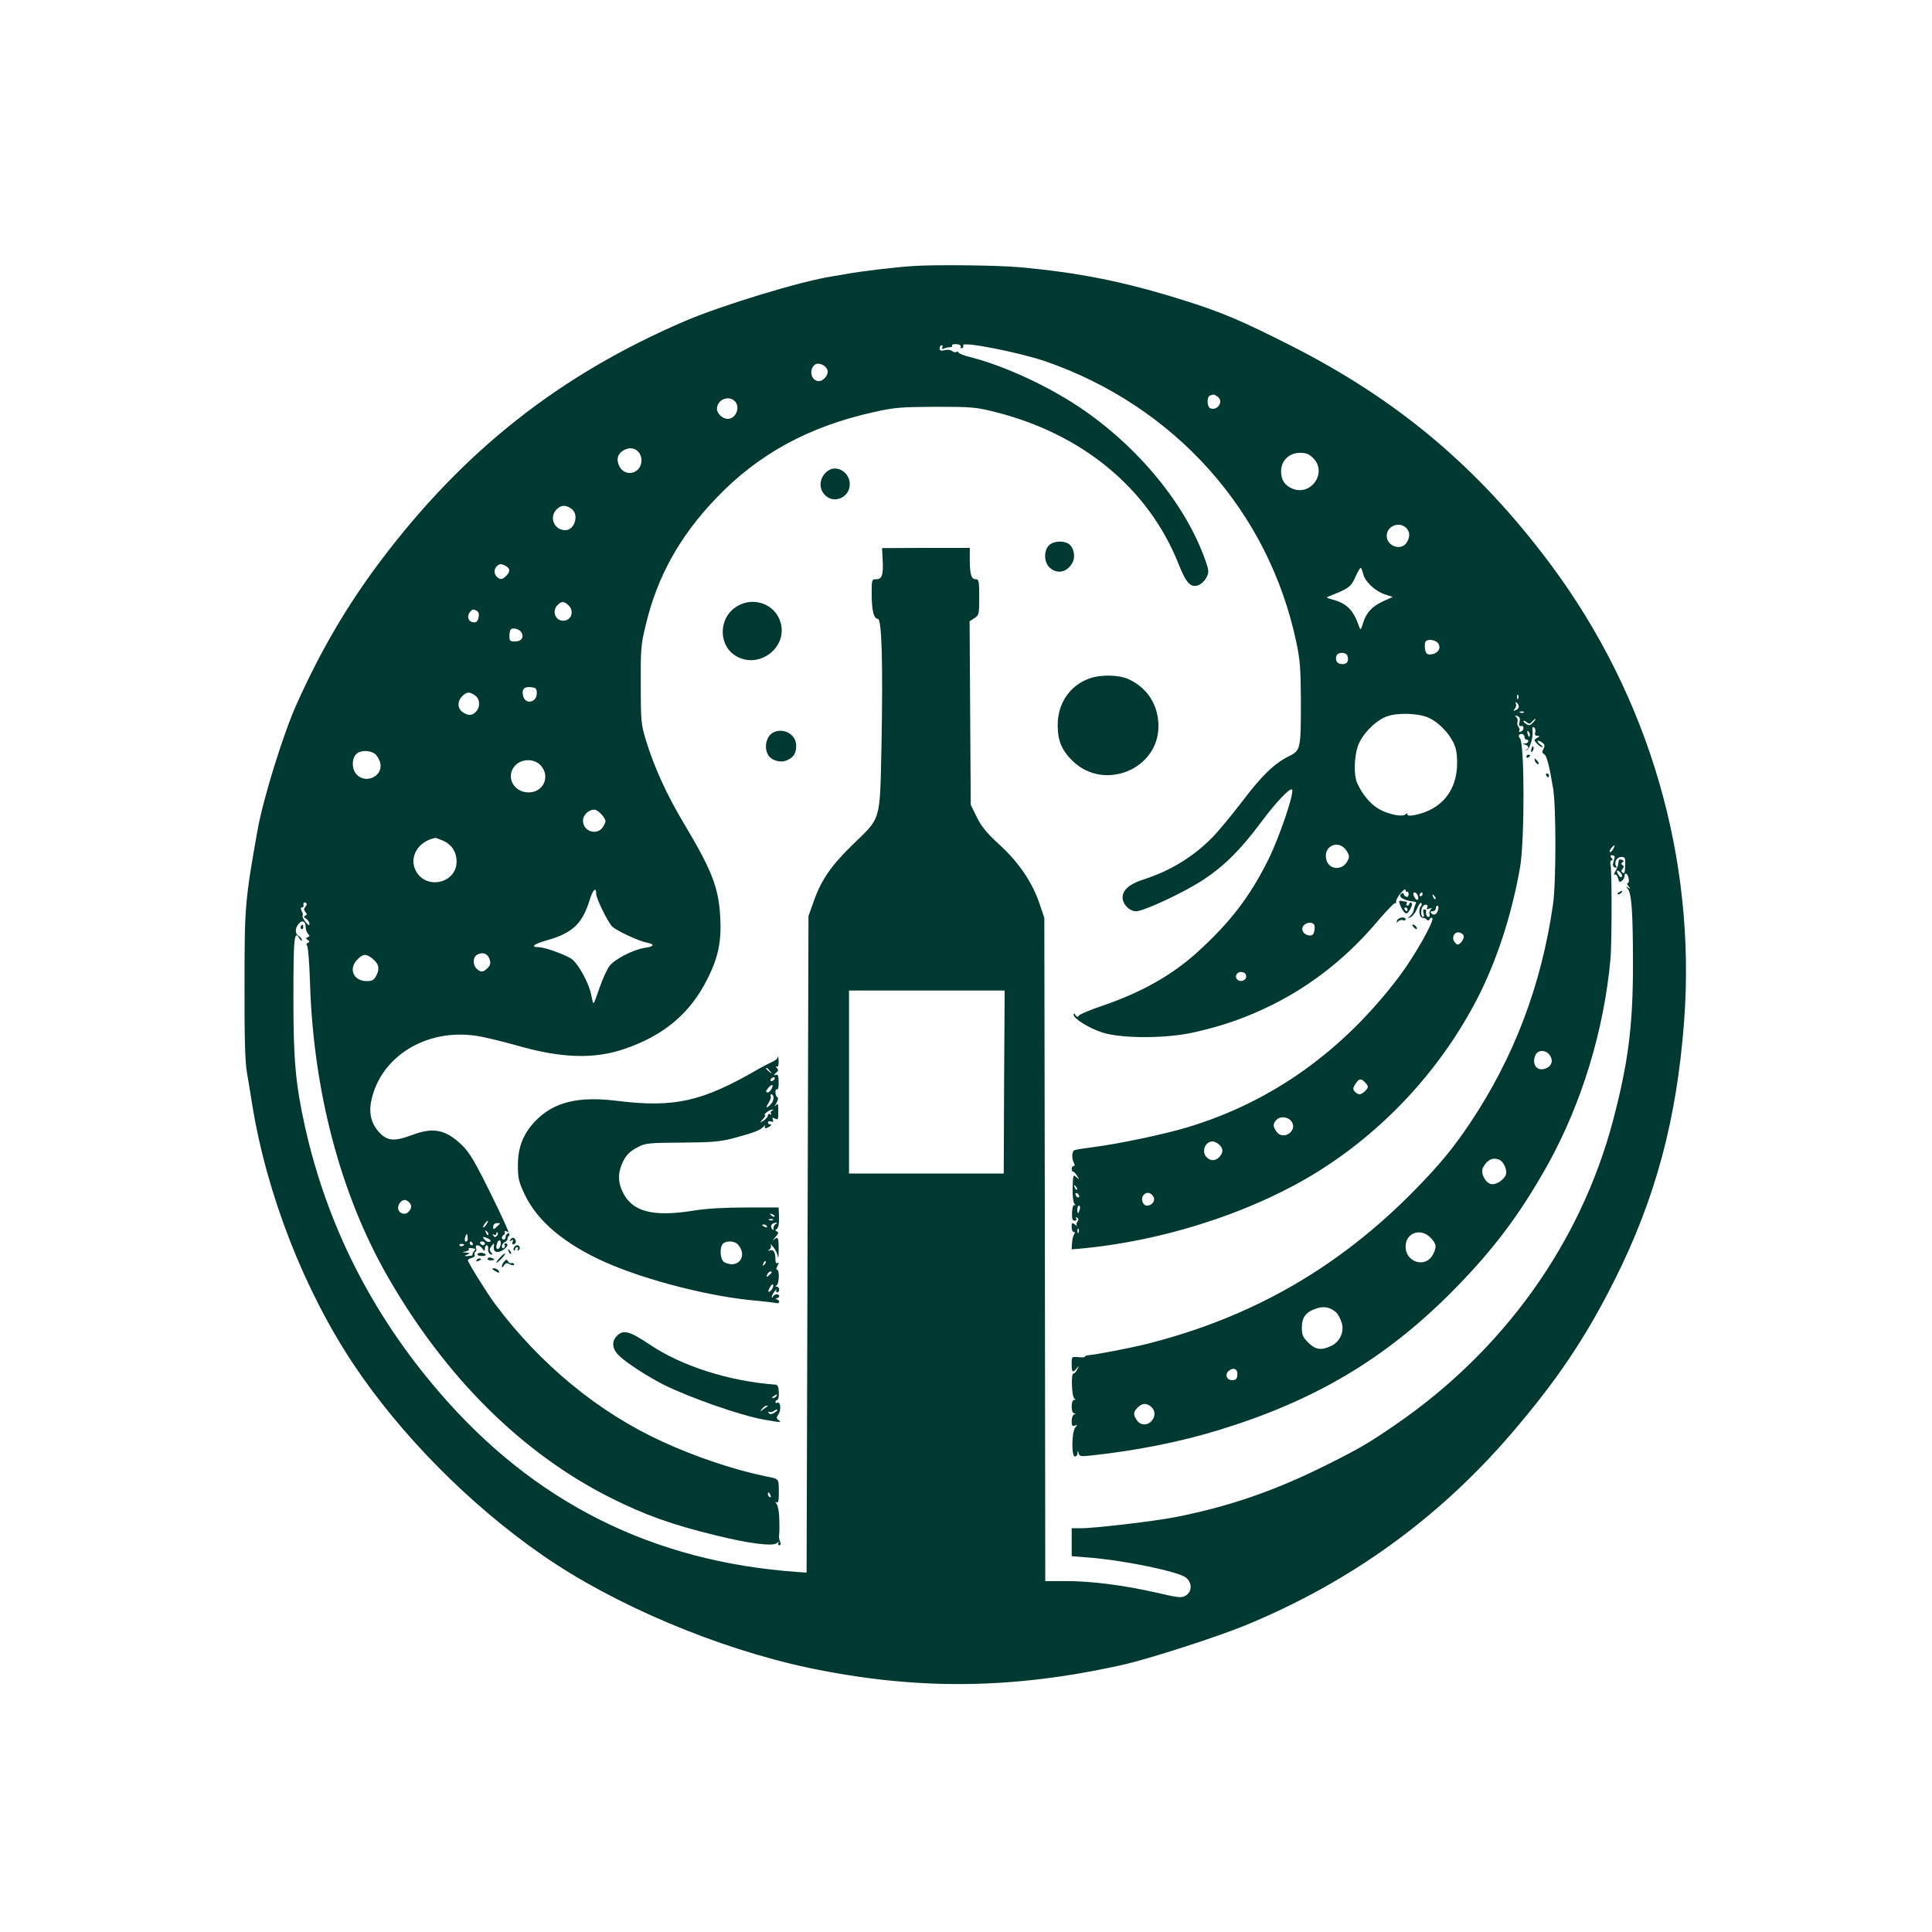 <?xml version="1.0" standalone="no"?>
<!DOCTYPE svg PUBLIC "-//W3C//DTD SVG 20010904//EN"
 "http://www.w3.org/TR/2001/REC-SVG-20010904/DTD/svg10.dtd">
<svg version="1.0" xmlns="http://www.w3.org/2000/svg"
 width="1024pt" height="1024pt" viewBox="0 0 1024 1024"
 preserveAspectRatio="xMidYMid meet">

<g transform="translate(0,1024) scale(0.1,-0.1)"
fill="#003932" stroke="none">
<path d="M4840 8830 c-96 -6 -288 -29 -365 -44 -11 -2 -40 -7 -65 -11 -160
-24 -584 -153 -778 -236 -665 -285 -1175 -687 -1618 -1276 -176 -235 -312
-467 -441 -753 -71 -157 -178 -502 -208 -670 -66 -371 -69 -401 -69 -815 -1
-278 3 -412 12 -465 7 -41 20 -118 28 -170 77 -479 275 -986 537 -1380 250
-375 616 -745 1001 -1012 380 -264 928 -495 1413 -598 569 -119 1077 -115
1663 16 136 30 501 148 650 209 556 229 1023 566 1409 1015 243 283 395 509
550 818 216 431 328 850 367 1367 65 863 -185 1720 -704 2419 -382 514 -810
875 -1378 1163 -265 134 -367 178 -575 243 -314 98 -549 145 -869 174 -111 10
-448 14 -560 6z m252 -428 c-1 -8 2 -11 8 -7 6 3 8 10 5 14 -15 25 295 -36
436 -84 686 -238 1184 -795 1330 -1490 20 -94 23 -140 24 -310 0 -256 -1 -263
-65 -294 -76 -38 -142 -101 -247 -240 -53 -69 -121 -152 -152 -184 -100 -104
-224 -181 -366 -227 -77 -24 -115 -56 -115 -97 0 -36 37 -73 71 -73 41 0 259
102 357 167 112 74 198 160 306 305 79 106 153 184 164 173 14 -14 -66 -250
-125 -370 -99 -199 -203 -334 -378 -493 -133 -120 -293 -211 -500 -282 -65
-22 -123 -46 -127 -53 -6 -9 -10 -8 -18 3 -6 10 -10 11 -10 3 0 -22 82 -73
154 -96 102 -32 337 -32 483 1 156 35 276 77 418 147 212 106 401 256 564 451
44 51 82 90 85 87 3 -4 6 1 6 10 0 19 49 78 50 59 0 -7 4 -11 8 -8 4 2 8 -4 8
-14 0 -10 -6 -16 -13 -13 -7 3 -13 9 -13 15 0 5 -4 6 -10 3 -26 -16 9 -39 66
-44 9 -1 12 -6 7 -13 -4 -7 -9 -22 -10 -32 -2 -10 -11 -25 -21 -33 -15 -13
-15 -13 5 -4 12 6 27 27 34 45 7 19 17 33 21 30 5 -3 4 -12 -2 -19 -14 -17 -6
-60 11 -60 8 0 18 -4 22 -10 6 -6 10 -6 14 3 2 6 9 10 14 6 15 -9 -91 -198
-173 -307 -298 -396 -675 -666 -1121 -801 -124 -38 -369 -89 -502 -106 -46 -6
-91 -13 -100 -16 -15 -6 -16 -48 -1 -72 4 -7 2 -12 -3 -12 -6 0 -11 -7 -11
-15 0 -8 3 -15 8 -15 4 0 13 -10 21 -23 13 -20 13 -21 -2 -8 -20 16 -19 21
-22 -59 -1 -36 3 -71 9 -79 7 -9 7 -12 1 -9 -7 4 -11 -10 -13 -38 -1 -34 2
-44 14 -44 9 0 12 5 8 12 -4 7 -3 8 5 4 8 -6 9 -12 2 -20 -6 -7 -7 -17 -3 -22
4 -4 -1 -2 -10 5 -16 12 -18 11 -18 -13 0 -14 5 -26 11 -26 8 0 8 -4 2 -12 -5
-7 -10 -28 -11 -47 l-2 -33 67 6 c462 46 949 212 1292 441 342 227 625 548
806 912 96 195 170 427 212 668 24 141 24 657 -1 682 -11 11 -6 23 9 23 8 0
15 -7 15 -15 0 -8 5 -15 10 -15 18 0 11 -20 -7 -21 -17 -1 -17 -2 0 -6 19 -5
23 -19 7 -26 -6 -3 -6 -5 1 -3 16 3 36 67 32 100 -3 19 0 25 7 21 7 -4 10 -16
7 -26 -4 -13 0 -19 11 -19 15 -1 15 -2 -1 -11 -18 -10 -18 -12 -1 -30 9 -10
22 -19 27 -19 6 0 2 6 -9 14 -10 8 -17 17 -14 19 3 3 13 -1 23 -8 15 -11 16
-17 8 -34 -9 -15 -8 -22 3 -28 14 -8 27 -57 48 -183 16 -101 16 -499 -1 -615
-62 -430 -208 -812 -441 -1160 -89 -132 -159 -217 -288 -349 -405 -414 -866
-679 -1427 -820 -90 -22 -262 -55 -307 -59 -10 -1 -18 -4 -18 -8 0 -3 -16 -5
-35 -2 -35 3 -35 3 -35 -37 0 -44 6 -49 27 -22 13 15 13 15 3 -5 -6 -13 -15
-23 -21 -23 -13 0 -9 -123 5 -132 8 -5 7 -8 -1 -8 -8 0 -13 -14 -13 -35 0 -21
5 -35 13 -36 10 0 10 -2 0 -6 -7 -2 -13 -18 -13 -35 0 -24 3 -29 16 -24 15 6
15 4 3 -10 -19 -23 -21 -154 -2 -154 7 0 14 8 14 18 1 16 2 15 6 -1 4 -16 12
-17 61 -12 245 26 479 73 687 137 501 154 870 372 1221 722 224 225 367 414
519 686 179 324 297 711 331 1090 7 84 8 463 0 498 -3 12 0 22 6 22 7 0 7 4
-1 13 -8 10 -7 14 5 14 9 0 14 -7 11 -16 -3 -9 -6 -22 -8 -30 -2 -7 2 -16 10
-19 8 -3 11 0 7 7 -13 20 3 49 27 49 19 0 22 -5 21 -37 -2 -50 -3 -53 -14 -46
-8 5 -8 11 0 20 8 10 8 15 -1 20 -8 6 -8 9 1 15 8 5 7 9 -4 13 -9 4 -17 1 -17
-6 -3 -27 -5 -33 -18 -56 -7 -13 -8 -20 -2 -17 6 4 13 -4 17 -19 5 -20 9 -23
20 -14 8 6 14 18 14 25 0 24 17 15 22 -11 3 -14 1 -25 -5 -25 -5 0 -3 -8 4
-17 12 -15 12 -16 -1 -8 -13 8 -13 6 -2 -7 20 -25 27 -128 27 -413 -1 -320
-26 -510 -106 -815 -172 -649 -580 -1219 -1154 -1612 -140 -96 -189 -125 -355
-208 -277 -139 -516 -222 -800 -279 -113 -23 -435 -61 -512 -61 l-48 0 0 -74
0 -74 88 -7 c190 -15 475 -74 517 -106 34 -27 34 -73 1 -95 -23 -14 -34 -14
-158 15 -173 39 -342 61 -478 61 l-110 0 -2 1758 -3 1757 -27 80 c-38 111
-111 218 -214 311 -65 60 -92 93 -117 143 l-32 66 -3 486 -3 486 26 17 c24 16
25 21 25 111 0 86 -2 95 -19 95 -23 0 -31 26 -31 106 l0 60 -232 0 -233 -1 3
-59 c5 -82 -3 -106 -33 -106 -25 0 -25 -2 -25 -79 0 -86 11 -131 33 -131 21 0
27 -251 19 -670 -9 -409 0 -379 -153 -527 -114 -111 -167 -188 -206 -300 l-28
-78 -5 -1740 -5 -1740 -45 3 c-774 54 -1404 371 -1907 959 -355 414 -591 882
-707 1403 -49 222 -61 351 -61 665 0 345 4 380 34 328 6 -10 11 -12 11 -6 0 7
-8 18 -19 24 -20 13 -17 44 6 67 17 17 33 7 33 -22 0 -12 6 -28 12 -35 11 -11
10 -14 -1 -18 -11 -5 -11 -7 0 -15 11 -8 11 -11 1 -15 -8 -3 -10 -9 -4 -16 5
-7 12 -95 15 -197 18 -575 162 -1120 411 -1555 306 -534 713 -938 1181 -1173
183 -92 326 -143 560 -200 175 -43 300 -59 322 -41 11 9 14 10 9 2 -4 -8 -2
-13 4 -13 8 0 9 7 5 18 -4 9 -7 23 -6 30 2 28 3 40 1 97 -1 33 -7 66 -14 74
-8 11 -8 13 1 8 8 -5 11 10 11 57 -1 70 2 67 -68 81 -167 34 -373 103 -549
184 -338 154 -651 412 -888 731 -44 59 -143 219 -143 230 0 4 9 10 21 13 12 3
18 10 15 16 -4 5 -2 12 3 16 6 3 8 12 4 20 -7 21 17 19 33 -2 13 -17 13 -17
14 0 0 9 4 17 10 17 5 0 9 -10 7 -21 -1 -12 5 -24 13 -27 12 -4 13 -3 3 10
-10 12 -10 18 2 34 14 18 15 18 12 -5 -3 -29 22 -36 52 -14 22 15 28 33 10 33
-5 0 -8 -4 -4 -9 3 -5 1 -12 -5 -16 -5 -3 -10 1 -10 10 0 8 7 18 15 21 8 4 15
12 15 19 0 7 4 15 10 17 5 2 -38 99 -97 217 -84 171 -115 223 -152 259 -87 85
-153 99 -265 57 -93 -35 -130 -33 -171 8 -46 46 -62 104 -47 174 49 233 291
383 556 343 42 -6 136 -29 211 -50 238 -69 413 -75 576 -19 208 71 348 189
438 370 59 116 76 203 68 334 -9 153 -46 246 -192 490 -91 152 -158 299 -201
440 -26 85 -28 101 -28 295 -1 188 1 214 26 316 61 257 179 470 373 673 224
235 493 381 837 457 111 25 143 27 328 28 190 0 213 -2 312 -27 465 -116 815
-406 974 -805 41 -104 65 -129 107 -113 14 6 33 23 41 40 14 27 14 34 -4 87
-103 297 -356 606 -669 816 -172 115 -401 220 -574 264 -37 9 -67 21 -67 26 0
5 -5 6 -10 3 -6 -4 -17 -2 -24 5 -8 6 -26 8 -40 4 -20 -5 -26 -2 -26 10 0 9 5
16 11 16 5 0 7 -5 3 -12 -5 -8 -2 -9 10 -5 10 4 24 7 32 7 9 0 13 4 10 9 -3 4
7 8 22 7 17 -1 26 -6 24 -14z m-706 -124 c7 -23 -21 -58 -46 -58 -38 0 -54 54
-25 84 19 19 61 3 71 -26z m2068 -141 c33 -24 0 -76 -39 -61 -18 7 -20 60 -2
67 19 8 22 8 41 -6z m-2560 -23 c32 -31 7 -94 -37 -94 -27 0 -57 28 -57 53 0
48 61 74 94 41z m-507 -273 c7 -9 13 -26 13 -39 1 -76 -94 -96 -121 -25 -13
34 -3 60 29 78 30 16 61 10 79 -14z m3574 -30 c75 -76 -12 -202 -111 -161 -41
17 -60 46 -60 93 0 55 43 97 100 97 33 0 48 -6 71 -29z m-3933 -267 c43 -30
19 -114 -32 -114 -59 0 -87 69 -46 110 24 24 48 25 78 4z m4424 -101 c22 -20
23 -51 2 -81 -30 -43 -104 -16 -104 38 0 51 64 78 102 43z m-4771 -203 c25
-14 24 -32 -2 -56 -15 -14 -24 -16 -37 -8 -22 14 -27 41 -12 59 15 18 25 19
51 5z m4544 -41 c9 -41 62 -91 114 -109 l43 -14 -49 -22 c-60 -27 -91 -60
-108 -115 -11 -36 -14 -40 -20 -24 -31 91 -64 125 -141 147 -38 10 -38 11 -14
20 97 38 111 48 133 98 12 27 25 50 29 50 3 0 9 -14 13 -31z m-4213 -166 c34
-31 17 -83 -27 -83 -43 0 -61 53 -29 84 20 20 33 20 56 -1z m-483 -32 c9 -6
11 -18 7 -36 -5 -20 -12 -26 -29 -23 -25 3 -34 32 -17 53 14 17 20 18 39 6z
m234 -112 c16 -26 1 -49 -33 -49 -26 0 -30 3 -30 28 0 16 3 32 7 36 12 11 45
2 56 -15z m4861 -61 c15 -25 -3 -52 -37 -56 -21 -3 -28 2 -33 22 -3 14 -3 33
0 42 8 20 55 15 70 -8z m-482 -65 c8 -29 -2 -43 -28 -43 -26 0 -40 20 -30 45
8 21 53 19 58 -2z m-4297 -197 c0 -52 -63 -62 -73 -12 -7 33 6 47 40 44 29 -3
33 -7 33 -32z m-327 -12 c26 -18 29 -60 5 -86 -20 -22 -42 -23 -71 -2 -28 19
-29 57 -2 84 24 24 38 25 68 4z m5529 -16 c-3 -8 -6 -5 -6 6 -1 11 2 17 5 13
3 -3 4 -12 1 -19z m3 -43 c0 -7 -7 -16 -16 -19 -14 -5 -15 -4 -5 8 7 8 9 21 5
27 -4 8 -3 9 4 5 7 -4 12 -13 12 -21z m27 -31 c-3 -3 -12 -4 -19 -1 -8 3 -5 6
6 6 11 1 17 -2 13 -5z m-503 -29 c50 -24 100 -74 128 -128 16 -32 21 -59 21
-114 -1 -145 -84 -245 -225 -273 -25 -5 -38 -4 -38 3 0 8 -3 8 -10 1 -16 -16
-92 -1 -143 29 -45 26 -90 81 -115 140 -17 40 -15 135 5 192 21 62 93 136 154
158 57 21 170 17 223 -8z m480 -21 c-5 -18 -3 -24 7 -22 19 4 18 -24 -1 -30
-8 -3 -12 -1 -8 3 4 5 3 14 -3 21 -6 8 -9 20 -6 28 3 7 0 19 -6 25 -9 9 -8 11
5 6 13 -5 16 -14 12 -31z m72 -3 c-15 -16 -22 -18 -37 -8 -10 6 -16 13 -14 16
3 2 11 -1 18 -8 11 -9 17 -8 27 4 7 8 15 15 18 15 3 0 -3 -9 -12 -19z m-18
-72 c-3 -8 -7 -3 -11 10 -4 17 -3 21 5 13 5 -5 8 -16 6 -23z m-6119 -96 c11
-10 24 -32 27 -50 13 -66 -73 -108 -123 -61 -28 26 -31 82 -6 110 21 23 74 23
102 1z m876 -59 c54 -58 16 -144 -63 -144 -85 0 -126 93 -66 148 37 32 97 30
129 -4z m329 -267 c19 -26 19 -30 5 -55 -29 -54 -109 -32 -109 29 0 31 34 61
64 57 10 -2 28 -16 40 -31z m-850 -131 c49 -20 76 -60 76 -113 0 -112 -155
-151 -213 -54 -43 73 6 162 101 180 1 1 17 -5 36 -13z m4796 -60 c13 -23 13
-29 0 -53 -26 -46 -91 -44 -108 4 -27 79 67 121 108 49z m1410 13 c-7 -11 -14
-18 -17 -15 -3 3 0 12 7 21 18 21 23 19 10 -6z m46 -146 c-4 -4 -11 -1 -16 7
-16 25 -11 35 7 17 9 -9 13 -20 9 -24z m-5436 -91 c0 -25 64 -154 86 -174 26
-23 142 -77 182 -84 45 -9 40 -21 -12 -28 -62 -10 -161 -61 -187 -98 -12 -17
-35 -66 -50 -110 -15 -44 -29 -82 -32 -84 -3 -3 -8 13 -12 36 -11 67 -71 176
-109 200 -42 25 -141 60 -173 60 -42 0 -24 16 38 34 142 39 195 88 234 215 17
56 35 73 35 33z m4354 -8 c9 -22 -3 -32 -14 -14 -12 19 -12 30 -1 30 5 0 12
-7 15 -16z m26 6 c0 -5 -5 -10 -11 -10 -5 0 -7 5 -4 10 3 6 8 10 11 10 2 0 4
-4 4 -10z m68 -25 c-3 -3 -9 2 -12 12 -6 14 -5 15 5 6 7 -7 10 -15 7 -18z
m-5989 -41 c-9 -11 -9 -17 0 -28 9 -11 9 -15 -1 -19 -10 -4 -8 -9 5 -17 9 -6
17 -18 17 -27 0 -11 -6 -7 -21 11 -12 15 -19 30 -15 33 3 3 1 14 -5 24 -6 13
-6 19 1 19 5 0 9 3 9 8 -3 16 2 23 11 17 8 -5 7 -11 -1 -21z m5945 -6 c-5 -8
-1 -9 12 -4 15 5 16 4 7 -5 -6 -6 -9 -18 -6 -25 3 -8 0 -14 -6 -14 -10 0 -15
14 -12 33 0 4 -4 7 -10 7 -6 0 -8 -9 -4 -20 3 -11 3 -20 -2 -20 -13 0 -14 42
-1 57 12 15 32 7 22 -9z m59 -8 c-7 -26 -22 -35 -36 -21 -8 8 -6 11 6 11 9 0
17 7 17 15 0 8 4 15 9 15 5 0 7 -9 4 -20z m-658 -81 c4 -5 4 -21 1 -35 -5 -19
-12 -24 -28 -22 -30 4 -45 32 -29 52 15 18 47 21 56 5z m793 -60 c2 -9 -5 -24
-14 -34 -15 -14 -19 -15 -31 -2 -22 21 -8 59 20 55 12 -2 23 -10 25 -19z
m-5164 -121 c8 -22 6 -32 -9 -48 -22 -24 -38 -25 -59 -4 -21 21 -20 60 2 73
28 17 56 8 66 -21z m-621 2 c35 -28 41 -53 22 -90 -13 -25 -21 -30 -52 -30
-70 0 -98 66 -48 115 29 30 45 31 78 5z m4632 -95 c0 -22 -31 -33 -47 -17 -17
17 -1 44 24 40 15 -2 23 -10 23 -23z m-1283 -560 l-2 -485 -410 0 -410 0 0
485 0 485 413 0 412 0 -3 -485z m2893 141 c21 -31 6 -63 -32 -72 -42 -11 -66
33 -43 77 15 27 56 24 75 -5z m-981 -142 c9 -8 16 -19 16 -24 0 -13 -30 -40
-44 -40 -8 0 -19 7 -26 15 -10 12 -9 20 4 40 19 29 29 31 50 9z m-388 -209
c33 -50 -46 -102 -80 -53 -20 28 -20 42 0 63 21 21 63 16 80 -10z m-384 -122
c22 -20 23 -41 1 -65 -20 -22 -46 -23 -67 -2 -30 29 -9 84 31 84 9 0 25 -7 35
-17z m1483 -79 c26 -10 47 -61 35 -84 -16 -30 -56 -53 -80 -45 -31 10 -54 60
-39 88 22 40 50 54 84 41z m-2237 -159 c-3 -3 -9 2 -12 12 -6 14 -5 15 5 6 7
-7 10 -15 7 -18z m12 -36 c0 -6 -4 -7 -10 -4 -5 3 -10 11 -10 16 0 6 5 7 10 4
6 -3 10 -11 10 -16z m393 -1 c13 -20 -6 -48 -34 -48 -22 0 -35 36 -18 56 15
18 38 15 52 -8z m-3945 -30 c16 -16 15 -33 -4 -52 -19 -20 -54 -5 -54 22 0 20
18 42 35 42 6 0 16 -5 23 -12z m3555 -38 c-3 -11 -7 -20 -9 -20 -2 0 -4 9 -4
20 0 11 4 20 9 20 5 0 7 -9 4 -20z m-3145 -80 c-7 -10 -14 -17 -17 -15 -4 4
18 35 25 35 2 0 -1 -9 -8 -20z m72 6 c0 -2 -8 -10 -18 -19 -16 -15 -18 -15
-18 1 0 10 8 19 18 19 10 1 18 0 18 -1z m3067 -48 c-3 -8 -6 -5 -6 6 -1 11 2
17 5 13 3 -3 4 -12 1 -19z m-3129 -13 c-3 -3 -9 2 -12 12 -6 14 -5 15 5 6 7
-7 10 -15 7 -18z m104 7 c-7 -2 -12 -10 -12 -18 0 -8 -4 -14 -10 -14 -13 0
-13 17 0 25 6 4 8 11 5 16 -4 5 2 6 11 2 11 -4 13 -8 6 -11z m-59 -13 c-8 -8
-13 -7 -18 2 -5 8 -4 10 3 5 7 -4 12 -2 12 5 0 7 3 9 7 6 4 -4 2 -12 -4 -18z
m4948 -8 c33 -33 35 -50 14 -90 -38 -74 -145 -43 -145 42 0 72 78 101 131 48z
m-5105 -18 c-11 -11 -17 4 -9 23 7 18 8 18 11 1 2 -10 1 -21 -2 -24z m122 -4
c-6 -4 -17 -1 -25 6 -20 20 -16 24 11 12 15 -7 20 -14 14 -18z m55 -19 c-3
-11 -9 -20 -14 -20 -10 0 -11 12 -3 34 9 22 23 10 17 -14z m-148 10 c3 -5 1
-10 -4 -10 -6 0 -11 5 -11 10 0 6 2 10 4 10 3 0 8 -4 11 -10z m65 0 c0 -5 -4
-10 -9 -10 -6 0 -13 5 -16 10 -3 6 1 10 9 10 9 0 16 -4 16 -10z m-110 -6 c0
-8 -19 -13 -24 -6 -3 5 1 9 9 9 8 0 15 -2 15 -3z m59 -23 c2 -1 -2 -7 -8 -14
-6 -8 -9 -16 -6 -18 2 -3 -8 -5 -23 -6 -23 -1 -24 -1 -7 7 19 8 18 9 -5 11
-24 2 -24 2 -2 6 12 2 20 8 17 13 -4 7 3 7 34 1z m4564 -338 c9 -9 22 -33 28
-53 15 -49 -9 -102 -56 -124 -52 -25 -83 -20 -121 18 -29 29 -34 41 -34 79 0
55 21 83 75 101 42 15 75 8 108 -21z m-525 -332 c-2 -20 -8 -26 -28 -26 -30 0
-40 33 -15 51 25 19 47 6 43 -25z m-456 -168 c22 -20 23 -51 1 -75 -22 -25
-59 -23 -77 4 -21 30 -20 44 4 68 24 24 47 25 72 3z m-2018 -469 c3 -8 2 -12
-4 -9 -6 3 -10 10 -10 16 0 14 7 11 14 -7z"/>
<path d="M4395 7749 c-47 -27 -61 -88 -27 -128 46 -56 136 -21 136 53 0 59
-62 101 -109 75z"/>
<path d="M5560 7350 c-29 -29 -27 -90 3 -118 40 -38 95 -25 122 27 17 34 5 85
-25 101 -31 16 -79 11 -100 -10z"/>
<path d="M3909 7028 c-105 -60 -104 -218 1 -270 120 -61 263 52 228 180 -26
98 -140 142 -229 90z"/>
<path d="M5774 6644 c-104 -37 -169 -133 -168 -249 0 -81 22 -133 80 -189 166
-161 454 -44 454 185 0 110 -57 202 -156 248 -52 25 -148 27 -210 5z"/>
<path d="M4103 6360 c-39 -16 -56 -77 -33 -119 16 -31 65 -46 100 -31 36 15
50 37 50 78 0 57 -62 95 -117 72z"/>
<path d="M8117 6271 c-4 -17 -3 -21 5 -13 5 5 8 16 6 23 -3 8 -7 3 -11 -10z"/>
<path d="M8090 6229 c0 -5 5 -7 10 -4 6 3 10 8 10 11 0 2 -4 4 -10 4 -5 0 -10
-5 -10 -11z"/>
<path d="M8136 6205 c4 -8 11 -15 16 -15 6 0 5 6 -2 15 -7 8 -14 15 -16 15 -2
0 -1 -7 2 -15z"/>
<path d="M8195 6130 c3 -5 8 -10 11 -10 2 0 4 5 4 10 0 6 -5 10 -11 10 -5 0
-7 -4 -4 -10z"/>
<path d="M8580 5510 c-9 -6 -10 -10 -3 -10 6 0 15 5 18 10 8 12 4 12 -15 0z"/>
<path d="M7421 5443 c5 -13 15 -31 22 -38 12 -11 17 -8 31 15 10 18 13 31 6
35 -5 3 -10 1 -10 -4 0 -6 -5 -11 -11 -11 -5 0 -7 5 -4 10 3 6 3 10 -2 11 -4
0 -16 2 -25 4 -14 3 -15 -1 -7 -22z m39 -23 c0 -5 -2 -10 -4 -10 -3 0 -8 5
-11 10 -3 6 -1 10 4 10 6 0 11 -4 11 -10z"/>
<path d="M7405 5362 c-5 -13 -3 -14 6 -5 6 6 18 9 25 6 8 -3 14 -1 14 4 0 16
-38 12 -45 -5z"/>
<path d="M1595 5331 c-3 -5 -2 -12 3 -15 5 -3 9 1 9 9 0 17 -3 19 -12 6z"/>
<path d="M7492 5326 c7 -8 15 -12 17 -11 5 6 -10 25 -20 25 -5 0 -4 -6 3 -14z"/>
<path d="M4120 4632 c0 -4 -12 -13 -27 -20 -16 -7 -48 -24 -73 -38 -298 -173
-445 -206 -747 -169 -205 26 -334 -5 -431 -102 -67 -68 -97 -141 -97 -238 0
-71 4 -88 37 -158 68 -141 211 -261 426 -357 218 -97 568 -186 812 -205 41 -4
83 -9 93 -11 19 -6 24 12 5 19 -10 4 -10 6 0 6 6 1 12 6 12 11 0 14 -27 12
-33 -2 -3 -7 -6 -8 -6 -2 -1 5 6 19 15 30 8 10 13 13 9 7 -3 -7 -1 -13 4 -13
6 0 11 7 11 15 0 8 -6 15 -12 15 -10 0 -10 2 -1 8 13 8 15 82 2 82 -6 0 -5 9
2 21 8 15 8 19 0 15 -7 -5 -11 2 -11 18 0 38 -10 55 -28 49 -13 -4 -14 -3 -3
5 7 5 10 16 6 23 -4 8 2 3 14 -11 11 -14 22 -36 24 -50 3 -14 4 3 4 38 0 64
-3 70 -27 50 -8 -7 -4 -1 8 13 18 20 20 28 10 32 -10 4 -11 7 0 14 8 6 12 29
11 61 l-2 52 -176 0 c-113 0 -210 -6 -271 -16 -220 -36 -331 -7 -381 101 -23
49 -24 94 -4 142 20 49 41 71 90 95 35 19 60 21 230 22 163 1 202 5 275 24
107 29 142 42 158 62 8 8 11 9 7 3 -7 -15 4 -17 25 -3 10 6 11 10 3 10 -7 0
-13 5 -13 11 0 6 7 8 16 5 12 -4 15 -2 10 9 -4 12 -2 13 12 6 16 -8 17 -4 17
38 0 42 -2 46 -13 32 -8 -9 -7 -4 2 11 10 17 12 29 6 33 -6 3 -10 15 -10 26 0
11 4 18 9 15 5 -3 9 14 8 38 0 35 -4 43 -16 39 -13 -4 -13 -2 1 10 14 11 15
16 5 27 -7 7 -7 10 -1 7 7 -4 11 5 11 23 0 17 -2 30 -4 30 -1 0 -3 -4 -3 -8z
m-39 -69 c13 -16 12 -17 -3 -4 -17 13 -22 21 -14 21 2 0 10 -8 17 -17z m24
-43 c-3 -5 -11 -10 -16 -10 -6 0 -7 5 -4 10 3 6 11 10 16 10 6 0 7 -4 4 -10z
m-15 -50 c-6 -11 -15 -20 -20 -20 -13 0 -12 8 3 25 18 21 29 18 17 -5z m10
-49 c0 -11 -7 -27 -16 -35 -23 -24 -28 -19 -10 9 9 14 14 30 11 35 -3 6 -1 10
4 10 6 0 11 -9 11 -19z m-8 -68 c-6 -2 -9 -10 -6 -15 4 -7 2 -8 -4 -4 -7 4
-12 1 -12 -6 0 -7 -10 -19 -22 -27 -23 -14 -23 -14 -4 8 11 11 15 21 10 21 -5
0 0 7 10 15 11 8 25 15 30 14 6 0 5 -3 -2 -6z m13 -561 c-3 -3 -11 0 -18 7 -9
10 -8 11 6 5 10 -3 15 -9 12 -12z m-8 -18 c-3 -3 -12 -4 -19 -1 -8 3 -5 6 6 6
11 1 17 -2 13 -5z m16 -21 c-7 -2 -13 -12 -13 -21 0 -15 -2 -15 -10 -2 -9 15
4 30 25 29 6 0 4 -3 -2 -6z m-48 -13 c3 -6 -1 -7 -9 -4 -18 7 -21 14 -7 14 6
0 13 -4 16 -10z m-153 -97 c53 -62 -1 -131 -73 -93 -22 12 -27 78 -7 98 18 18
63 15 80 -5z m139 -106 c-10 -9 -11 -8 -5 6 3 10 9 15 12 12 3 -3 0 -11 -7
-18z m39 -41 c0 -2 -7 -9 -15 -16 -13 -11 -14 -10 -9 4 5 14 24 23 24 12z m0
-92 c-18 -21 -24 -10 -8 15 7 12 14 17 16 11 2 -6 -2 -17 -8 -26z"/>
<path d="M2704 3668 c-5 -7 -3 -8 6 -3 10 6 12 4 7 -8 -4 -11 -2 -14 8 -11 8
3 11 12 8 20 -6 17 -19 18 -29 2z"/>
<path d="M2725 3629 c-4 -6 -4 -13 -1 -16 3 -4 6 -1 6 5 0 7 5 12 11 12 5 0 7
-5 3 -12 -4 -7 -3 -8 5 -4 12 8 6 26 -9 26 -5 0 -12 -5 -15 -11z"/>
<path d="M2696 3607 c3 -10 9 -15 12 -12 3 3 0 11 -7 18 -10 9 -11 8 -5 -6z"/>
<path d="M2530 3591 c0 -5 11 -8 25 -8 13 0 22 3 19 8 -3 5 -14 9 -25 9 -10 0
-19 -4 -19 -9z"/>
<path d="M2652 3577 c-31 -33 -27 -42 4 -10 14 14 23 27 21 29 -2 2 -13 -6
-25 -19z"/>
<path d="M2585 3570 c-4 -6 3 -10 14 -10 25 0 27 6 6 13 -8 4 -17 2 -20 -3z"/>
<path d="M2525 3560 c-3 -6 1 -7 9 -4 18 7 21 14 7 14 -6 0 -13 -4 -16 -10z"/>
<path d="M2673 3554 c-7 -7 -13 -19 -13 -26 0 -8 5 -6 11 5 6 10 15 14 22 10
18 -11 38 -12 31 -2 -3 5 -9 7 -14 4 -5 -3 -12 1 -17 9 -7 12 -10 12 -20 0z"/>
<path d="M2610 3514 c0 -2 9 -8 20 -14 15 -8 18 -8 14 3 -4 11 -34 21 -34 11z"/>
<path d="M3270 3160 c-30 -30 -26 -71 13 -107 39 -38 150 -109 234 -152 136
-68 410 -164 531 -185 88 -16 98 -16 80 -4 -14 10 -14 14 -1 34 15 24 9 69 -8
59 -5 -4 -9 -1 -9 4 0 6 4 11 10 11 5 0 9 18 8 40 -1 29 -6 40 -17 41 -246 18
-498 98 -668 213 -106 71 -139 80 -173 46z m845 -320 c-3 -5 -12 -10 -18 -10
-7 0 -6 4 3 10 19 12 23 12 15 0z m-46 -53 c-2 -1 -13 -9 -24 -17 -19 -14 -19
-14 -6 3 7 9 18 17 24 17 6 0 8 -1 6 -3z m51 -22 c0 -2 -9 -9 -19 -15 -14 -7
-22 -7 -27 2 -4 6 -3 8 2 5 6 -3 16 -2 24 4 17 10 20 11 20 4z"/>
</g>
</svg>
